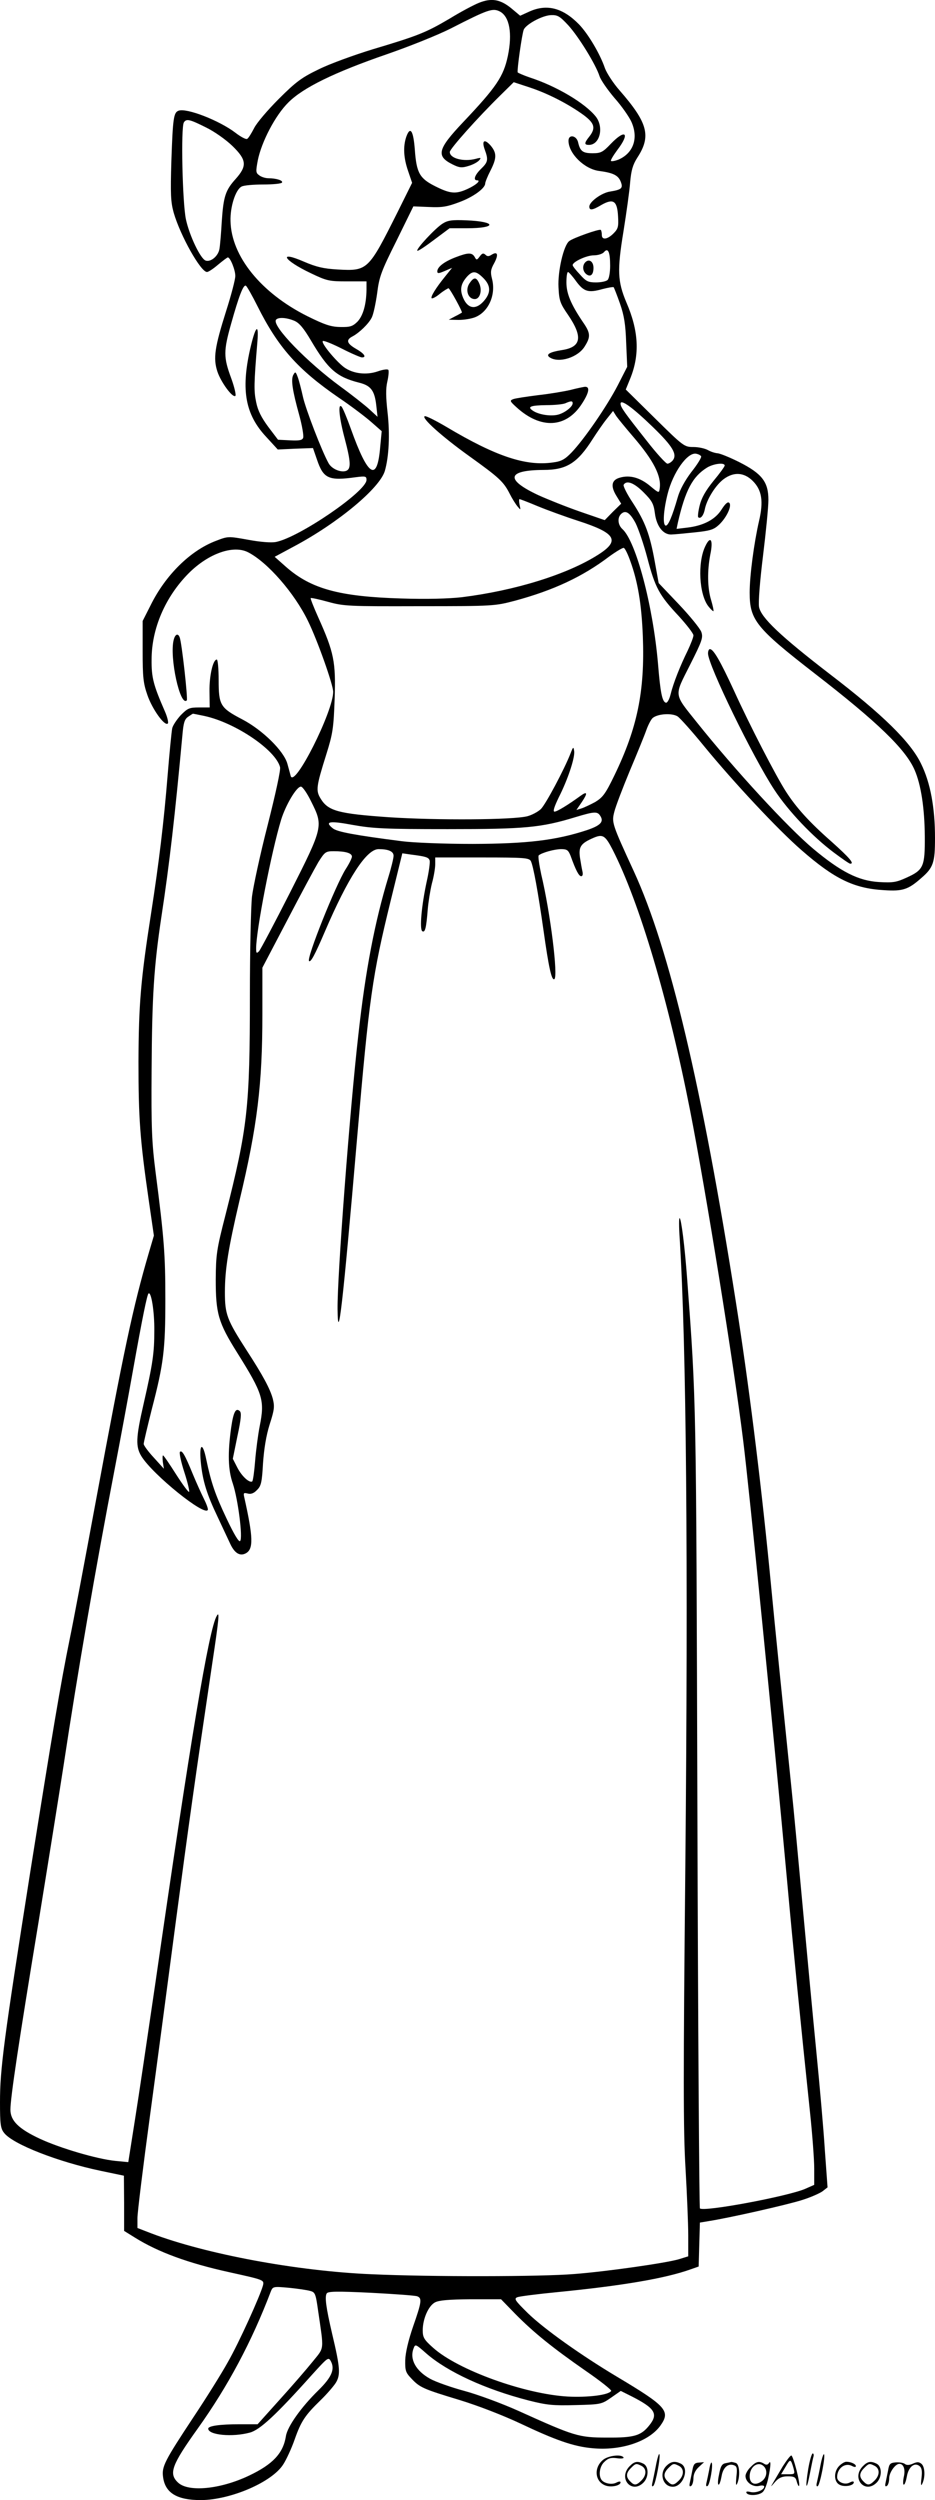 <?xml version="1.0" encoding="UTF-8"?>
<svg xmlns="http://www.w3.org/2000/svg" version="1.0" viewBox="0 0 449 1199.93" preserveAspectRatio="xMidYMid meet">
  <g transform="translate(-1,1200.551) scale(0.1,-0.1)" fill="#000000" stroke="none">
    <path d="M2310 11992 c-25 -10 -89 -44 -141 -76 -114 -67 -151 -82 -369 -147 -91 -28 -207 -70 -259 -96 -81 -39 -109 -59 -192 -142 -53 -53 -107 -116 -119 -141 -13 -25 -27 -48 -33 -51 -5 -4 -30 9 -56 29 -77 59 -236 121 -274 106 -23 -9 -27 -35 -34 -239 -5 -163 -3 -199 11 -250 32 -111 130 -285 160 -285 7 0 31 16 53 35 23 19 44 35 47 35 12 0 36 -60 36 -89 0 -17 -20 -93 -44 -168 -55 -174 -63 -227 -42 -291 17 -51 72 -126 86 -117 5 3 -4 42 -20 86 -37 100 -37 130 0 261 37 132 59 190 71 182 5 -3 30 -47 55 -97 99 -198 193 -304 389 -439 61 -41 132 -95 159 -119 l49 -43 -7 -73 c-14 -174 -58 -148 -141 84 -19 53 -39 101 -45 107 -18 18 -11 -55 15 -152 30 -114 32 -148 6 -157 -26 -8 -68 10 -83 37 -33 59 -110 260 -123 318 -8 36 -19 79 -25 95 -10 27 -12 28 -21 12 -13 -22 -5 -75 28 -194 14 -51 22 -100 19 -108 -4 -13 -19 -15 -63 -13 l-58 3 -47 62 c-33 45 -50 78 -58 119 -11 53 -11 85 6 289 8 96 -10 75 -36 -40 -43 -194 -21 -310 78 -416 l56 -61 84 4 85 3 19 -55 c31 -92 56 -103 186 -85 47 6 52 5 52 -13 0 -55 -325 -277 -436 -298 -22 -4 -75 0 -133 11 -95 17 -96 17 -153 -5 -123 -46 -243 -164 -315 -310 l-38 -75 0 -145 c0 -125 3 -154 23 -211 23 -67 83 -151 98 -136 4 4 -2 31 -15 60 -54 124 -64 160 -63 247 0 149 66 301 178 414 95 95 214 137 285 101 94 -48 223 -196 288 -330 46 -94 121 -306 121 -340 0 -95 -186 -464 -204 -404 -2 8 -9 34 -16 59 -17 61 -119 162 -217 213 -105 55 -113 68 -113 188 0 55 -4 99 -9 99 -18 0 -36 -76 -35 -152 l1 -78 -52 0 c-46 0 -54 -4 -87 -37 -19 -21 -38 -49 -41 -63 -3 -14 -13 -115 -22 -225 -18 -224 -42 -422 -79 -660 -50 -320 -60 -437 -61 -715 0 -273 7 -373 50 -670 l24 -165 -25 -85 c-75 -256 -119 -463 -253 -1185 -55 -297 -111 -594 -125 -660 -46 -225 -85 -460 -191 -1126 -127 -806 -145 -944 -145 -1103 0 -107 3 -127 20 -148 42 -54 259 -139 465 -182 l110 -23 1 -132 0 -133 50 -31 c113 -71 259 -124 454 -167 167 -37 169 -37 163 -63 -13 -49 -115 -275 -169 -369 -31 -56 -105 -174 -165 -264 -138 -209 -153 -237 -146 -287 10 -77 67 -111 182 -111 143 1 341 86 395 171 15 23 40 77 55 120 31 88 50 116 124 188 29 28 61 65 73 83 24 39 22 72 -17 236 -30 129 -36 178 -26 194 6 10 48 11 213 3 113 -6 213 -13 222 -17 23 -9 21 -27 -20 -144 -23 -67 -37 -126 -38 -162 -1 -50 2 -60 29 -88 41 -44 58 -51 233 -104 91 -28 209 -74 290 -112 169 -80 256 -111 347 -119 136 -13 270 31 326 108 50 70 30 93 -208 235 -174 104 -351 230 -428 305 -63 62 -68 70 -50 77 11 4 97 15 190 24 315 31 519 66 640 109 l40 14 3 106 3 105 42 7 c97 15 376 78 448 101 42 13 87 33 100 43 l23 18 -13 179 c-6 98 -25 312 -41 474 -16 162 -45 473 -65 690 -20 217 -44 478 -55 580 -41 400 -72 700 -105 1045 -44 446 -101 900 -161 1280 -163 1037 -319 1696 -490 2068 -106 230 -107 235 -94 286 6 25 40 114 74 196 35 83 71 171 80 197 9 25 23 52 31 58 25 20 92 24 119 7 13 -9 71 -74 128 -144 141 -172 354 -400 467 -498 158 -138 252 -184 397 -192 89 -6 116 3 179 59 57 49 65 74 65 191 0 146 -22 266 -67 357 -50 104 -183 235 -438 430 -239 184 -330 271 -340 322 -4 21 4 123 19 245 14 114 26 235 26 269 0 86 -30 126 -141 182 -46 23 -93 42 -104 42 -11 1 -31 7 -45 15 -14 8 -45 15 -70 15 -44 0 -48 3 -185 138 l-140 138 22 54 c46 114 40 228 -19 364 -42 100 -45 153 -14 341 14 88 29 194 32 235 5 58 13 85 34 118 68 104 52 167 -85 324 -30 34 -61 82 -70 106 -23 68 -80 164 -124 210 -78 80 -155 100 -239 62 l-44 -20 -43 36 c-53 43 -95 50 -155 26z m101 -42 c46 -25 60 -105 38 -212 -21 -100 -55 -150 -216 -320 -122 -129 -130 -162 -49 -202 32 -16 44 -17 76 -7 21 6 43 18 51 27 11 13 9 14 -17 7 -58 -15 -124 2 -124 33 0 15 134 165 243 272 l64 63 79 -26 c87 -29 184 -79 257 -132 52 -39 59 -62 27 -103 -25 -31 -25 -40 -2 -40 53 0 73 85 33 136 -51 64 -188 146 -318 188 -29 10 -54 21 -57 24 -4 9 20 181 29 205 11 26 90 69 132 70 31 1 42 -6 82 -49 50 -55 132 -188 150 -244 6 -19 39 -66 72 -105 34 -38 70 -90 81 -114 35 -78 10 -151 -63 -182 -16 -6 -32 -9 -35 -6 -3 3 11 26 30 52 63 82 40 104 -31 30 -38 -40 -48 -45 -87 -45 -47 0 -60 9 -70 53 -8 33 -46 39 -46 7 0 -61 76 -136 147 -145 68 -9 92 -21 104 -52 12 -31 4 -38 -52 -47 -40 -6 -99 -49 -99 -72 0 -20 15 -18 60 9 56 31 74 18 78 -56 3 -50 0 -60 -22 -82 -29 -29 -56 -33 -56 -7 0 10 -2 21 -5 24 -7 6 -134 -39 -152 -54 -27 -22 -55 -145 -51 -221 3 -65 8 -78 46 -133 72 -106 64 -155 -31 -169 -57 -9 -78 -21 -57 -35 44 -29 136 0 168 53 29 46 28 64 -9 117 -58 86 -79 137 -79 190 0 27 3 50 8 50 4 -1 22 -21 39 -45 37 -50 59 -56 126 -37 27 7 51 11 54 9 2 -3 16 -38 30 -78 20 -57 27 -100 30 -189 l5 -115 -46 -90 c-52 -100 -160 -257 -221 -321 -32 -33 -49 -43 -89 -48 -130 -19 -273 28 -513 171 -51 30 -97 53 -103 51 -20 -6 81 -97 215 -193 142 -102 163 -121 193 -180 11 -22 28 -49 37 -60 16 -19 16 -19 10 8 -3 15 -3 27 0 27 2 0 42 -15 87 -34 46 -19 134 -51 196 -71 179 -58 201 -94 96 -161 -148 -95 -399 -173 -657 -205 -64 -7 -166 -10 -290 -6 -298 9 -434 46 -555 153 l-53 47 93 50 c212 113 411 279 436 362 20 69 25 177 13 282 -8 72 -9 113 -1 147 6 26 8 51 5 56 -3 5 -26 2 -51 -7 -56 -19 -119 -11 -162 20 -42 32 -115 121 -101 126 6 2 48 -15 93 -38 45 -23 88 -41 94 -41 24 0 11 19 -28 41 -45 26 -50 43 -17 60 32 17 77 60 92 90 8 15 19 67 26 116 10 80 19 105 93 253 l81 165 75 -3 c62 -3 87 1 145 23 68 25 125 67 125 90 0 6 11 34 25 61 31 61 31 85 1 121 -30 34 -44 24 -28 -20 18 -49 15 -60 -18 -92 -30 -29 -39 -55 -19 -55 20 0 -4 -22 -45 -41 -57 -26 -83 -24 -155 12 -76 38 -91 64 -99 177 -7 91 -22 114 -41 61 -16 -47 -13 -102 9 -165 l19 -56 -70 -141 c-140 -279 -143 -283 -287 -275 -69 4 -102 12 -161 37 -128 56 -101 8 32 -55 77 -37 88 -39 175 -39 l92 0 0 -40 c-1 -72 -17 -126 -44 -154 -23 -22 -34 -26 -83 -25 -45 1 -74 11 -157 52 -222 111 -366 288 -369 457 -2 68 24 150 53 165 10 6 57 10 104 10 47 0 87 4 90 9 7 10 -27 21 -65 21 -14 0 -34 6 -44 14 -17 12 -17 18 -7 72 18 89 84 216 147 278 71 71 220 144 475 232 107 37 244 92 305 123 180 92 201 99 236 81z m-1412 -556 c41 -20 96 -59 127 -89 69 -67 71 -96 16 -158 -49 -54 -59 -84 -67 -204 -3 -54 -8 -113 -11 -131 -5 -35 -42 -66 -67 -57 -25 10 -77 119 -94 197 -17 79 -25 443 -10 466 12 19 28 15 106 -24z m1941 -664 c0 -31 -5 -61 -12 -68 -7 -7 -32 -12 -56 -12 -37 0 -48 5 -77 38 -19 20 -35 40 -35 45 0 16 67 47 101 47 21 0 42 7 49 15 20 24 30 1 30 -65z m-1517 -264 c24 -10 45 -35 81 -96 81 -137 123 -174 230 -201 57 -14 75 -38 83 -110 l6 -54 -39 36 c-22 20 -84 69 -139 109 -161 118 -328 290 -310 320 9 14 50 12 88 -4z m1723 -511 c95 -92 118 -131 94 -160 -7 -8 -18 -15 -25 -15 -7 0 -53 50 -101 112 -105 133 -124 159 -124 176 0 24 59 -19 156 -113z m-95 -46 c98 -114 136 -189 127 -248 -3 -23 -4 -23 -46 12 -48 40 -97 54 -145 40 -41 -11 -46 -41 -16 -89 l22 -36 -40 -39 -39 -40 -119 41 c-66 23 -156 59 -200 79 -160 75 -151 120 25 121 111 0 163 33 236 148 20 31 50 75 67 96 l31 39 15 -24 c9 -13 46 -58 82 -100z m326 -94 c2 -6 -19 -40 -47 -75 -31 -41 -55 -85 -65 -120 -27 -94 -47 -141 -59 -137 -14 5 -10 72 10 152 26 103 94 199 136 193 12 -2 23 -8 25 -13z m113 -44 c0 -5 -24 -38 -54 -74 -38 -47 -57 -81 -66 -117 -7 -28 -10 -54 -7 -57 11 -10 26 8 32 40 10 47 51 113 89 142 49 37 99 34 141 -8 44 -44 52 -98 30 -192 -24 -105 -45 -261 -45 -344 0 -131 30 -169 311 -387 304 -235 438 -365 481 -464 31 -71 48 -184 49 -318 1 -146 -6 -162 -88 -199 -48 -22 -65 -25 -132 -21 -98 6 -182 48 -315 159 -123 103 -377 379 -560 608 -112 140 -109 123 -33 274 59 117 64 132 55 159 -6 17 -55 77 -108 133 l-97 102 -18 99 c-24 135 -47 195 -106 286 -28 42 -48 82 -44 87 14 23 50 9 95 -36 41 -41 49 -55 55 -102 8 -61 39 -101 77 -101 13 0 63 5 112 10 77 8 93 13 119 37 36 34 63 91 49 105 -7 7 -19 -4 -37 -32 -30 -48 -87 -78 -166 -87 l-50 -6 6 29 c36 157 71 222 140 265 31 19 85 26 85 10z m-428 -276 c14 -28 40 -104 57 -169 37 -141 57 -178 151 -278 38 -42 70 -83 70 -92 0 -9 -13 -42 -28 -74 -35 -71 -68 -153 -82 -210 -6 -24 -16 -42 -23 -39 -17 5 -26 49 -37 185 -24 281 -106 589 -171 648 -22 20 -25 54 -7 72 21 21 42 9 70 -43z m-25 -183 c36 -99 54 -207 60 -361 10 -263 -26 -439 -137 -668 -43 -89 -56 -105 -92 -127 -24 -13 -54 -27 -67 -31 l-23 -7 26 38 c29 43 27 54 -6 30 -59 -43 -113 -76 -125 -76 -9 0 -2 22 20 68 44 86 80 195 74 224 -3 21 -5 19 -17 -12 -30 -77 -120 -246 -143 -268 -14 -13 -42 -28 -64 -34 -68 -18 -435 -20 -664 -5 -244 17 -293 30 -329 89 -24 39 -22 57 27 213 31 99 35 125 40 266 6 178 -3 223 -79 392 -22 49 -38 90 -36 92 2 2 40 -6 83 -18 76 -21 99 -22 440 -21 356 0 361 1 457 26 185 50 325 115 453 212 33 24 65 43 70 42 6 -1 20 -30 32 -64z m-2045 -743 c148 -32 342 -163 363 -246 3 -14 -21 -125 -60 -279 -36 -140 -69 -294 -75 -342 -5 -48 -10 -260 -10 -472 0 -544 -11 -636 -117 -1055 -43 -167 -46 -190 -47 -310 0 -164 12 -207 103 -352 124 -198 133 -228 108 -353 -8 -41 -18 -117 -22 -168 -4 -50 -10 -94 -14 -97 -14 -8 -51 26 -72 68 l-21 41 22 108 c18 83 20 112 12 120 -19 19 -31 -2 -42 -79 -17 -122 -15 -202 8 -268 25 -75 49 -262 35 -276 -6 -6 -28 30 -65 108 -55 116 -74 172 -98 286 -17 83 -34 74 -26 -13 9 -93 29 -156 81 -265 23 -49 50 -107 60 -128 21 -46 47 -62 75 -47 38 20 36 77 -7 269 -5 21 -3 23 17 18 15 -4 29 1 44 17 20 19 24 37 29 128 5 70 15 133 32 187 23 71 24 86 15 123 -13 48 -48 113 -126 233 -94 146 -104 172 -104 278 0 110 16 209 70 440 86 359 110 558 110 895 l0 223 119 227 c65 125 133 251 150 280 31 49 35 52 74 52 56 0 87 -9 87 -26 0 -7 -13 -34 -30 -60 -48 -76 -189 -428 -176 -441 8 -8 28 29 76 141 111 259 200 396 258 396 48 0 72 -11 72 -32 0 -11 -11 -57 -25 -102 -65 -214 -110 -447 -144 -756 -41 -357 -102 -1164 -100 -1318 2 -181 25 20 94 823 58 674 73 778 161 1137 l56 228 41 -6 c71 -9 85 -13 90 -28 3 -7 -3 -54 -14 -102 -25 -116 -35 -229 -21 -238 13 -8 19 14 26 104 3 36 12 92 20 125 9 32 16 74 16 92 l0 33 225 0 c203 0 225 -2 234 -17 12 -23 35 -150 61 -333 25 -178 39 -242 52 -234 19 12 -19 319 -63 503 -10 47 -16 88 -12 91 15 13 76 30 108 30 28 0 34 -5 45 -32 25 -70 40 -98 51 -98 7 0 9 9 6 23 -3 12 -8 42 -12 67 -7 52 4 68 67 95 43 18 55 10 90 -58 129 -253 268 -722 372 -1252 76 -388 210 -1219 255 -1585 28 -223 146 -1403 211 -2115 28 -310 64 -673 110 -1110 11 -104 20 -225 20 -268 l0 -78 -43 -19 c-83 -36 -488 -112 -506 -94 -3 3 -9 864 -12 1912 -6 1979 -5 1955 -49 2547 -12 161 -28 286 -36 294 -4 3 -4 -41 0 -99 32 -510 41 -1545 27 -3018 -10 -998 -10 -1264 1 -1445 7 -122 13 -267 13 -322 l0 -99 -45 -14 c-61 -18 -346 -59 -503 -71 -156 -13 -685 -14 -973 -1 -359 15 -796 97 -1057 196 l-67 26 0 48 c0 26 27 246 60 489 33 243 89 665 125 939 61 459 93 688 174 1232 33 219 36 255 22 230 -38 -63 -127 -599 -296 -1770 -36 -245 -79 -537 -97 -649 l-32 -203 -62 6 c-89 9 -265 61 -362 106 -103 48 -142 87 -142 140 0 56 39 318 135 900 46 283 100 621 120 750 68 451 154 948 245 1421 27 140 67 356 89 480 46 257 67 358 74 366 13 12 29 -87 28 -178 0 -107 -7 -157 -52 -354 -37 -161 -38 -203 -10 -249 55 -89 307 -292 319 -257 2 5 -7 29 -19 53 -12 24 -36 77 -53 118 -38 93 -52 117 -62 107 -4 -4 5 -48 21 -97 16 -49 26 -92 23 -95 -3 -3 -31 35 -63 85 -31 49 -59 90 -62 90 -3 0 -3 -14 -1 -32 l5 -32 -48 53 c-27 29 -49 59 -49 66 0 8 18 83 39 167 57 219 65 285 65 528 0 214 -6 294 -47 610 -18 142 -21 211 -19 489 2 356 11 496 47 736 39 254 66 494 101 873 5 58 10 75 27 87 12 8 22 15 24 15 1 0 26 -5 55 -11z m512 -410 c59 -118 59 -121 -100 -435 -75 -148 -143 -276 -150 -284 -12 -12 -14 -10 -14 14 0 86 73 462 120 617 22 71 74 159 95 159 8 0 30 -32 49 -71z m1389 -70 c18 -28 0 -46 -65 -68 -150 -49 -286 -65 -548 -66 -137 0 -287 6 -340 13 -226 29 -312 45 -332 62 -41 33 -16 37 97 16 96 -17 152 -20 455 -20 372 0 448 7 615 58 90 27 104 28 118 5z m-1394 -7079 c24 -6 27 -13 38 -91 29 -200 32 -177 -26 -249 -29 -36 -100 -118 -158 -182 l-106 -118 -87 0 c-95 0 -150 -8 -150 -21 0 -31 116 -42 200 -19 48 13 124 83 296 275 79 87 81 89 93 67 20 -38 4 -76 -60 -139 -82 -80 -149 -174 -156 -220 -13 -82 -62 -135 -178 -190 -137 -65 -290 -80 -340 -33 -46 43 -31 84 95 260 145 203 259 417 350 656 10 25 11 26 87 19 42 -4 88 -11 102 -15z m986 -111 c88 -89 177 -161 338 -273 70 -48 125 -92 122 -96 -12 -20 -112 -32 -209 -27 -208 12 -528 128 -646 234 -44 39 -50 50 -50 84 0 54 27 117 59 134 19 10 65 14 171 15 l146 0 69 -71z m-428 -189 c101 -88 282 -172 492 -226 87 -22 117 -25 225 -22 122 3 125 4 171 36 l46 32 52 -26 c112 -57 129 -84 86 -138 -40 -51 -73 -61 -204 -60 -137 0 -157 7 -425 128 -80 36 -197 79 -260 96 -63 17 -137 43 -164 58 -69 38 -100 94 -80 146 8 22 10 21 61 -24z M2135 10932 c-35 -22 -128 -122 -121 -130 3 -3 39 21 80 52 l75 56 83 0 c145 0 144 32 -2 38 -70 3 -90 0 -115 -16z M2196 10770 c-54 -21 -86 -46 -86 -67 0 -11 6 -11 36 2 l35 15 -33 -41 c-44 -54 -72 -99 -65 -105 3 -3 21 6 40 22 19 15 38 26 41 26 7 -2 68 -113 64 -117 -2 -1 -16 -10 -33 -18 l-30 -16 48 -1 c26 0 63 6 81 14 64 27 99 110 78 186 -7 29 -6 42 11 72 22 41 17 59 -12 41 -14 -9 -21 -9 -30 0 -10 9 -16 7 -27 -8 -14 -19 -16 -19 -25 -2 -13 21 -31 21 -93 -3z m135 -99 c37 -37 37 -72 1 -112 -38 -42 -76 -35 -98 17 -17 40 -11 68 19 102 27 29 43 28 78 -7z M2264 10645 c-21 -32 -6 -75 26 -75 25 0 37 42 21 76 -14 31 -26 30 -47 -1z M2750 10134 c-30 -7 -100 -19 -155 -25 -55 -7 -109 -15 -120 -19 -18 -7 -17 -10 15 -39 117 -107 239 -100 314 16 36 55 40 84 14 82 -7 -1 -38 -7 -68 -15z m10 -64 c0 -18 -43 -50 -76 -56 -37 -7 -91 3 -116 21 -27 18 -11 25 66 26 39 0 80 4 91 9 27 12 35 12 35 0z M2821 10747 c-15 -15 -14 -42 4 -57 20 -16 35 -4 35 30 0 30 -21 45 -39 27z M3397 9384 c-38 -78 -30 -232 15 -289 11 -14 22 -24 24 -23 2 2 -3 26 -11 53 -18 58 -19 141 -4 219 15 71 1 93 -24 40z M3410 8869 c0 -55 216 -499 319 -655 67 -102 184 -225 286 -301 39 -29 73 -53 78 -53 21 0 -2 27 -90 106 -108 95 -169 163 -218 239 -48 74 -175 320 -250 485 -67 145 -99 200 -116 200 -5 0 -9 -9 -9 -21z M844 8934 c-21 -83 31 -322 63 -290 6 6 -24 277 -34 302 -8 22 -22 16 -29 -12z M3160 173 c-6 -32 -14 -69 -17 -83 -4 -17 -2 -22 5 -15 11 11 36 144 28 152 -2 3 -10 -22 -16 -54z M3891 154 c-15 -92 -9 -110 8 -22 7 35 14 71 17 81 3 9 1 17 -3 17 -5 0 -15 -34 -22 -76z M3950 173 c-6 -32 -14 -69 -17 -82 -4 -14 -2 -22 4 -18 11 7 38 145 30 153 -3 3 -11 -21 -17 -53z M2907 200 c-49 -39 -40 -111 17 -126 28 -7 66 3 66 17 0 6 -8 5 -20 -1 -22 -12 -60 -4 -72 14 -15 22 -8 66 15 86 17 17 31 21 60 17 21 -3 35 -1 31 4 -10 16 -71 9 -97 -11z M3769 168 c-17 -29 -38 -64 -46 -78 -14 -23 -13 -23 9 3 18 20 33 27 61 27 31 0 38 -4 43 -25 4 -14 9 -24 11 -21 8 8 -28 146 -37 146 -5 0 -23 -24 -41 -52z m51 -7 c8 -30 8 -31 -25 -31 l-34 0 21 35 c23 40 25 40 38 -4z M3032 167 c-54 -58 12 -133 68 -77 26 26 26 76 1 90 -30 15 -45 12 -69 -13z m59 3 c25 -14 24 -45 -1 -70 -24 -24 -34 -25 -54 -4 -21 21 -20 40 4 64 23 23 25 23 51 10z M3210 170 c-36 -36 -17 -100 31 -100 49 0 81 87 40 110 -29 15 -49 12 -71 -10z m61 0 c25 -14 24 -45 -1 -70 -24 -24 -34 -25 -54 -4 -21 21 -20 40 4 64 23 23 25 23 51 10z M3335 150 c-4 -19 -9 -46 -12 -59 -4 -17 -2 -22 6 -17 6 4 11 21 11 37 0 19 9 38 25 53 l26 24 -25 -2 c-20 -1 -26 -8 -31 -36z M3416 153 c-4 -21 -10 -49 -13 -62 -4 -15 -2 -22 5 -17 11 6 28 104 19 112 -2 3 -8 -12 -11 -33z M3494 183 c-17 -3 -24 -15 -31 -54 -6 -27 -7 -49 -2 -49 4 0 10 18 14 40 7 43 32 64 60 53 14 -5 16 -15 11 -57 -3 -34 -2 -44 4 -31 15 34 12 92 -6 99 -9 3 -19 5 -22 5 -4 -1 -17 -4 -28 -6z M3615 165 c-14 -13 -25 -33 -25 -43 0 -30 35 -55 65 -48 14 4 25 2 25 -3 0 -17 -41 -33 -67 -26 -16 4 -22 2 -18 -5 9 -15 61 -12 78 5 9 8 20 37 26 65 13 60 14 91 3 73 -5 -8 -13 -9 -22 -3 -24 15 -39 12 -65 -15z m63 3 c20 -20 14 -56 -12 -73 -31 -21 -56 -10 -56 25 0 47 41 75 68 48z M4040 170 c-27 -27 -26 -76 1 -90 23 -13 69 -5 69 11 0 6 -7 6 -20 -1 -24 -13 -60 3 -60 26 0 43 38 71 71 54 11 -6 19 -7 19 -1 0 10 -24 21 -46 21 -8 0 -23 -9 -34 -20z M4152 167 c-54 -58 12 -133 68 -77 26 26 26 76 1 90 -30 15 -45 12 -69 -13z m59 3 c25 -14 24 -45 -1 -70 -24 -24 -34 -25 -54 -4 -21 21 -20 40 4 64 23 23 25 23 51 10z M4275 150 c-4 -19 -9 -46 -12 -59 -4 -17 -2 -22 6 -17 6 4 11 20 11 37 0 27 29 69 49 69 20 0 30 -27 21 -63 -4 -20 -4 -37 0 -37 5 0 11 18 15 40 8 46 37 69 61 49 11 -9 13 -25 9 -58 -4 -33 -2 -40 4 -26 15 31 13 81 -4 95 -12 10 -21 10 -41 1 -18 -8 -30 -8 -38 -2 -7 6 -26 9 -44 8 -27 -2 -32 -7 -37 -37z"></path>
  </g>
</svg>

